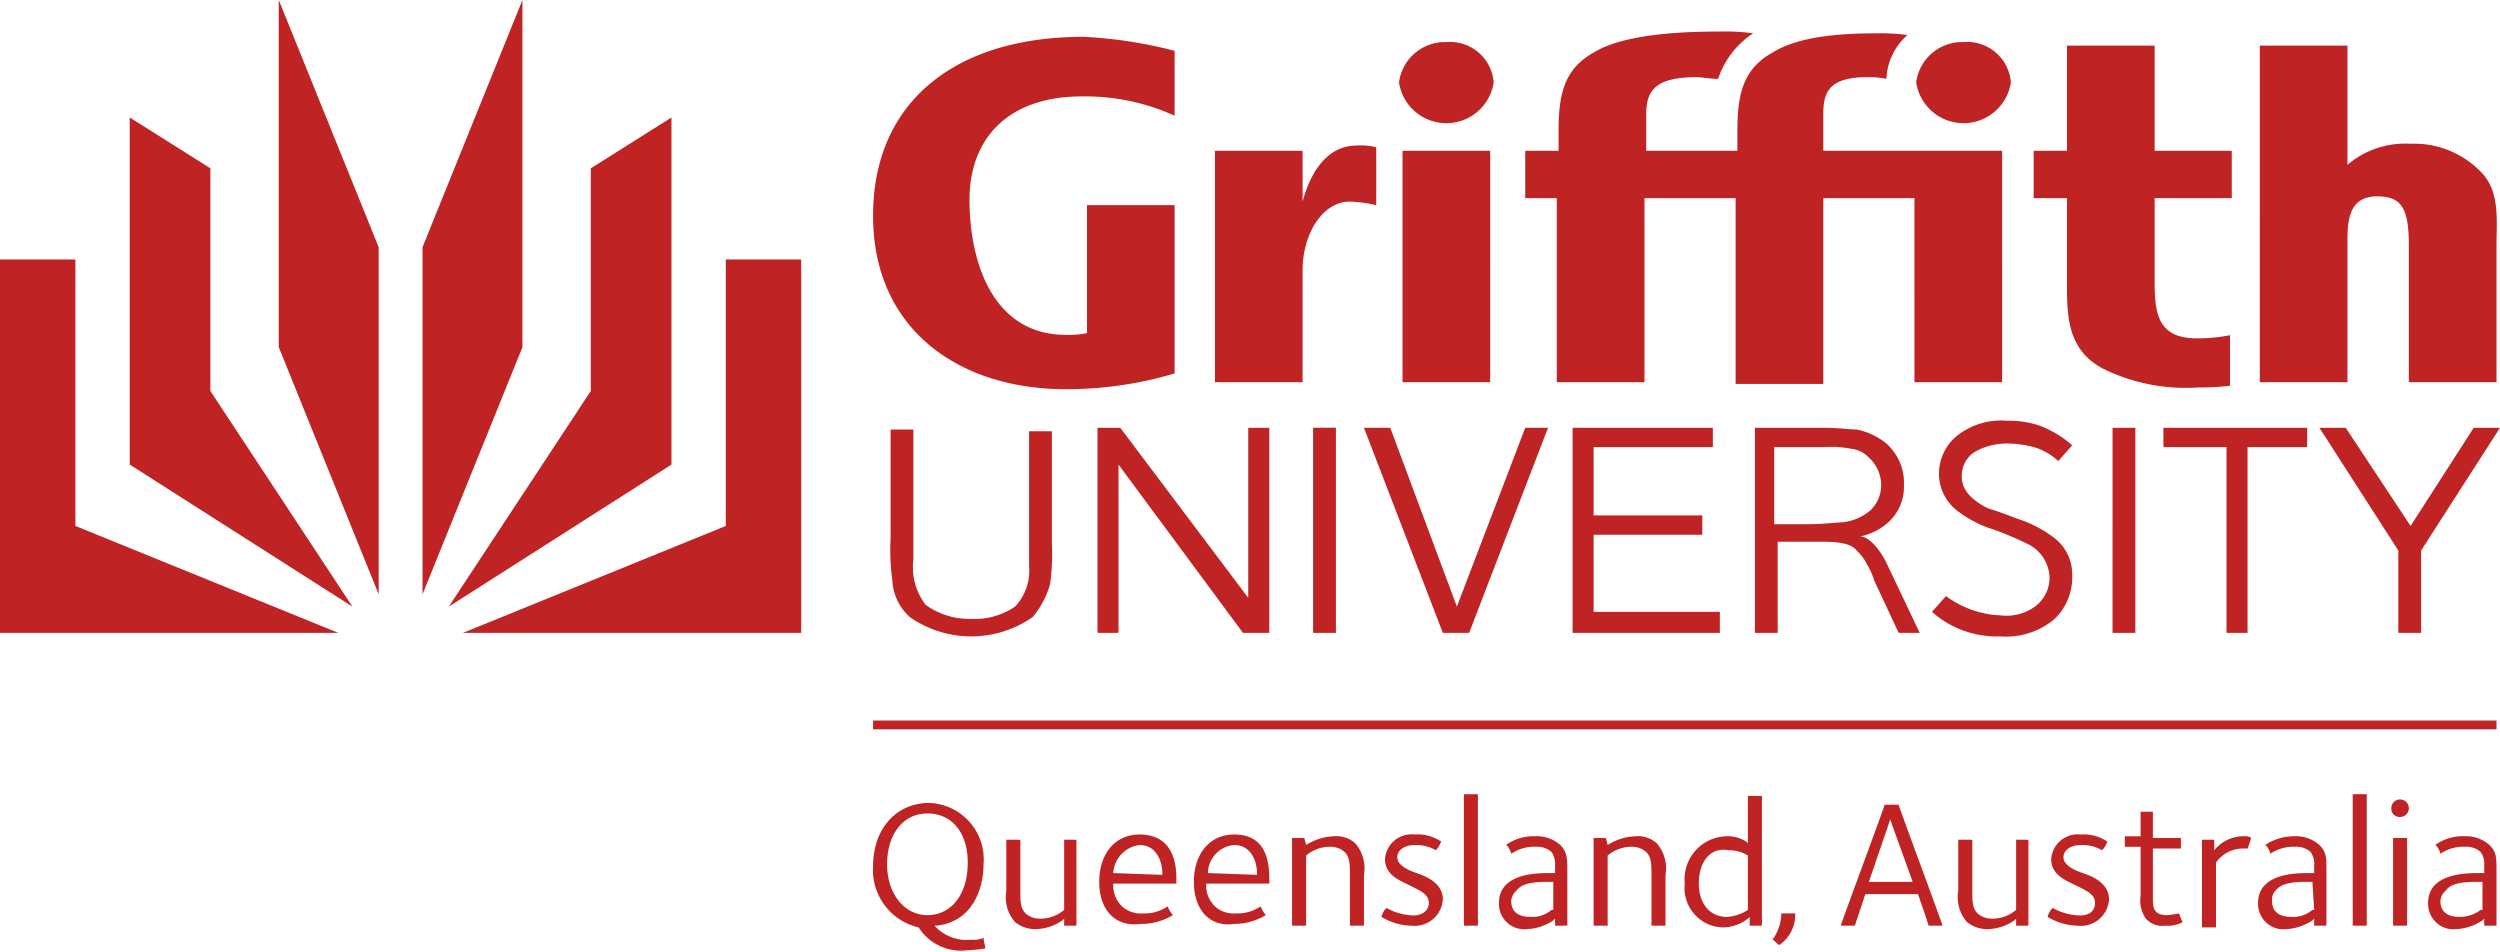 <svg id="Layer_1" data-name="Layer 1" xmlns="http://www.w3.org/2000/svg" width="142.6" height="54.3" viewBox="0 0 142.6 54.3">
  <defs>
    <style>
      .cls-1 {
        fill: #c02323;
      }
    </style>
  </defs>
  <title>brand_logo</title>
  <path class="cls-1" d="M24.1,33.9l5.7-14.1V0L24.1,14.1ZM38.3,6.7V26.5L25.6,34.6l8.1-12.3V9.6Z"/>
  <path class="cls-1" d="M26.4,36.1l15-6.1V14.8h4.3V36.1Zm-4.8-2.2L15.9,19.8V0l5.7,14.1ZM7.4,6.7V26.5l12.7,8.1L12,22.3V9.6Z"/>
  <path class="cls-1" d="M0,14.8V36.1H19.3L4.3,30V14.8ZM109.3,4.7a2.73,2.73,0,0,0,5.4,0A2.5,2.5,0,0,0,112,2.4a2.64,2.64,0,0,0-2.7,2.3"/>
  <path class="cls-1" d="M98,4.5c-.4,0-1-.1-1.2-.1-2.3,0-2.9.7-2.9,2.1V8.6h5.2v-1c0-2,.2-3.6,2-4.6,1.6-1,4.2-1.1,6-1.1a10.9,10.9,0,0,1,1.7.1,3.52,3.52,0,0,0-1.2,2.5,4.91,4.91,0,0,0-1.1-.1c-2.2,0-2.5.9-2.5,2.1V8.6h10.2V21.8h-5V11.3H104V21.9H99V11.3H93.8V21.8h-5V11.3H87V8.6h1.9v-1c0-2,.2-3.6,2-4.6,1.6-1,4.7-1.2,7.1-1.2a12.12,12.12,0,0,1,2,.1,5,5,0,0,0-2,2.6M77.4,8.3c-1.8,0-2.7,1.7-3.1,3.2V8.6h-5V21.8h5V15.4c0-2,1.1-3.9,2.7-3.9a7.72,7.72,0,0,1,1.5.2V8.4a3.75,3.75,0,0,0-1.1-.1m2.6.3h5V21.8H80Zm-.2-3.9a2.73,2.73,0,0,0,5.4,0,2.5,2.5,0,0,0-2.7-2.3,2.64,2.64,0,0,0-2.7,2.3m47.5,14.4a9.69,9.69,0,0,1-2,.2c-2.4,0-2.4-1.7-2.4-3.5V11.3h4.4V8.6h-4.4v-6h-5v6H116v2.7h1.9v5.1c0,2,.2,3.6,2,4.6a10.67,10.67,0,0,0,5.5,1.1,13.57,13.57,0,0,0,1.8-.1V19.1Zm14.3-9.2a5.3,5.3,0,0,0-4.1-1.7,5.08,5.08,0,0,0-3.6,1.2V2.6h-5V21.8h5V13.6c0-1.4.3-2.4,1.7-2.4s1.8.7,1.8,2.8v7.8h5V14c0-1.4.2-3-.8-4.1M67,6.6a12.3,12.3,0,0,0-5.3-1.1c-4.2,0-6.4,2.4-6.4,5.9s1.3,7.7,5.5,7.7A4.87,4.87,0,0,0,62,19V11.7h5v9.6a21.63,21.63,0,0,1-6.2.9c-6.1,0-11-3.4-11-9.9s4.7-10.2,12-10.2a25.4,25.4,0,0,1,5.2.8Zm40.3,21a2,2,0,0,1-.6,1.5,2.94,2.94,0,0,1-1.7.7c-.3,0-1,.1-1.9.1h-1.9V25.5h2.9a5.76,5.76,0,0,1,1.5.1,1.6,1.6,0,0,1,1,.5,2.13,2.13,0,0,1,.7,1.5m2.2,8.5-1.9-4c-.4-.8-1-1.5-1.5-1.5a3.45,3.45,0,0,0,1.6-.8,2.72,2.72,0,0,0,.9-2.1,3,3,0,0,0-1-2.4,3.85,3.85,0,0,0-1.7-.8c-.4,0-1-.1-1.9-.1h-3.9V36.1h1.3V30.9h2.5c1,0,1.7.1,2,.5a2.76,2.76,0,0,1,.6.8,4.13,4.13,0,0,1,.4.9l1.4,3Zm-50.6-.9a6.12,6.12,0,0,1-7,0,3,3,0,0,1-1-2.1,12.31,12.31,0,0,1-.1-2.4V24.5h1.3v7.4a3.52,3.52,0,0,0,.7,2.6,4.24,4.24,0,0,0,2.6.8,4.09,4.09,0,0,0,2.5-.7,3,3,0,0,0,.8-2.3V24.6H60V31a12.89,12.89,0,0,1-.1,2.3,5,5,0,0,1-1,1.9m12,.9-7.1-9.6v9.6H62.6V24.4h1.3l7.3,9.7V24.4h1.2V36.1Zm4-11.7h1.3V36.1H74.9Zm8.9,11.7H82.3L77.8,24.4h1.5l3.8,10.2L87,24.4h1.3Zm5.9,0V24.4h8v1.1H90.9v3.9h6.2v1.1H90.9v4.4h7.2v1.2Zm27.7-9.8a3.41,3.41,0,0,0-1.4-.8,5.9,5.9,0,0,0-1.4-.2,3.68,3.68,0,0,0-2,.5,1.62,1.62,0,0,0-.7,1.4q0,1.05,1.5,1.8c.7.2,1.4.5,2,.7a7.2,7.2,0,0,1,1.8,1,2.64,2.64,0,0,1,1,2.1,3.32,3.32,0,0,1-1,2.5,4.29,4.29,0,0,1-3.1,1,5.57,5.57,0,0,1-3.9-1.4l.8-.9a5.59,5.59,0,0,0,3.1,1.1,2.78,2.78,0,0,0,2.1-.6,2.06,2.06,0,0,0,.7-1.7,2.23,2.23,0,0,0-1.1-1.7,17.89,17.89,0,0,0-2.1-.9,6.59,6.59,0,0,1-2.1-1.1,2.66,2.66,0,0,1-1-2.1,2.79,2.79,0,0,1,1.1-2.2,4.07,4.07,0,0,1,2.8-.8,5.41,5.41,0,0,1,1.9.3,6.25,6.25,0,0,1,1.8,1.1Zm3.1-1.9h1.3V36.1h-1.3Zm7.7,1.1V36.1H127V25.5h-3.6V24.4h8.2v1.1Zm12.9-1.1L137.5,30l-3.7-5.6h-1.5l4.5,7v4.7h1.3V31.4l4.5-7ZM52.4,52.9a3.36,3.36,0,0,1-2.6-3.5c0-2.1,1.3-3.6,3.2-3.6a3.22,3.22,0,0,1,3.1,3.5c0,1.5-.7,3.3-2.7,3.5h-.1l.1.1a2.44,2.44,0,0,0,2,.7,1.48,1.48,0,0,0,.7-.1c0,.1.1.5.1.6a7.72,7.72,0,0,1-1,.1,2.86,2.86,0,0,1-2.8-1.3m-1.8-3.6c0,1.7,1,2.9,2.3,2.9s2.3-1.1,2.3-3c0-1.7-.9-2.8-2.3-2.8s-2.3,1.2-2.3,2.9m10.8-1.5v5h-.7v-.4l-.1.1a2.87,2.87,0,0,1-1.5.5,1.9,1.9,0,0,1-1.2-.4,2.17,2.17,0,0,1-.5-1.8V47.9h.8v2.8c0,.7,0,1.1.3,1.4a1.21,1.21,0,0,0,.8.3,2.09,2.09,0,0,0,1.4-.5v-4h.7Zm1.3,2.5c0-1.6.9-2.7,2.3-2.7s2.1.9,2.1,2.5v.3H63.5v.1a1.66,1.66,0,0,0,.5,1.2,1.59,1.59,0,0,0,1.2.4,2.3,2.3,0,0,0,1.4-.4,2.19,2.19,0,0,0,.3.5,3.48,3.48,0,0,1-1.8.5c-1.5.2-2.4-.8-2.4-2.4m.8-.5,2.8.1v-.1c0-.6-.3-1.6-1.3-1.6a1.71,1.71,0,0,0-1.5,1.6m4.6.5c0-1.6.9-2.7,2.3-2.7s2,.9,2,2.5v.3H68.8v.1a1.66,1.66,0,0,0,.5,1.2,1.59,1.59,0,0,0,1.2.4,2.3,2.3,0,0,0,1.4-.4,2.19,2.19,0,0,0,.3.5,3.48,3.48,0,0,1-1.8.5c-1.4.2-2.3-.8-2.3-2.4m.8-.5,2.8.1v-.1c0-.6-.3-1.6-1.3-1.6a1.63,1.63,0,0,0-1.5,1.6m5.6-1.6a3.16,3.16,0,0,1,1.6-.5,1.59,1.59,0,0,1,1.2.4,2.17,2.17,0,0,1,.5,1.8v2.9H77V50c0-.7,0-1.1-.3-1.4a1.21,1.21,0,0,0-.8-.3,2.09,2.09,0,0,0-1.4.5v4h-.8v-5h.7l.1.4Zm7,3.3c0-.5-.5-.7-1.1-1S79,49.9,79,49a1.52,1.52,0,0,1,1.7-1.4,2.38,2.38,0,0,1,1.5.4,1.33,1.33,0,0,1-.3.5,2.2,2.2,0,0,0-1.2-.3c-.6,0-1,.3-1,.7s.5.7,1.1.9,1.5.6,1.5,1.5a1.61,1.61,0,0,1-1.8,1.5,3.37,3.37,0,0,1-1.7-.5c0-.1.2-.5.3-.5a3.26,3.26,0,0,0,1.3.4c.6.1,1.1-.2,1.1-.7m2-6.2h.8v7.5h-.8Zm4.1,2.4a2,2,0,0,1,1.4.5c.4.4.4.8.4,1.5v3.1h-.7v-.4l-.1.1a3,3,0,0,1-1.5.5,1.45,1.45,0,0,1-1.6-1.5c0-1.7,2.2-1.7,2.9-1.7h.3v-.4a1.2,1.2,0,0,0-.2-.8,1.22,1.22,0,0,0-.9-.3,2.3,2.3,0,0,0-1.4.4c0-.1-.2-.5-.3-.5a2.7,2.7,0,0,1,1.7-.5m1,2.6h-.3c-.9,0-1.5.1-1.8.5a.86.86,0,0,0-.3.6c0,.6.4.9,1.1.9a1.69,1.69,0,0,0,1.2-.4h.1V50.3Zm3.1-2.1a3.16,3.16,0,0,1,1.6-.5,1.59,1.59,0,0,1,1.2.4,2.17,2.17,0,0,1,.5,1.8v2.9h-.8V50c0-.7,0-1.1-.3-1.4a1.21,1.21,0,0,0-.8-.3,2.09,2.09,0,0,0-1.4.5v4h-.8v-5h.7l.1.4Zm8.8-2.9v7.5h-.7v-.5l-.1.1a2.39,2.39,0,0,1-1.4.5,2.24,2.24,0,0,1-2.2-2.5,2.45,2.45,0,0,1,2.4-2.7,2,2,0,0,1,1.1.3l.1.1V45.4h.8Zm-3.6,5.1c0,1.1.6,1.9,1.6,1.9a2.45,2.45,0,0,0,1.2-.4V48.8a2,2,0,0,0-1.1-.3c-1-.2-1.7.6-1.7,1.9m5.5,1.7a2.1,2.1,0,0,1-.9,1.8c-.1,0-.3-.3-.4-.3a2.69,2.69,0,0,0,.5-1.3v-.2Zm5.9-6.2c0,.1,2.5,6.8,2.5,6.9H110c0-.1-.6-1.8-.6-1.8h-3l-.6,1.8H105c0-.1,2.5-6.8,2.5-6.9Zm-.5.9-1.2,3.5h2.5l-1.3-3.6Zm7.9,1v5H115v-.4l-.1.1a2.87,2.87,0,0,1-1.5.5,1.9,1.9,0,0,1-1.2-.4,2.17,2.17,0,0,1-.5-1.8V47.9h.8v2.8c0,.7,0,1.1.3,1.4a1.21,1.21,0,0,0,.8.3,2.09,2.09,0,0,0,1.4-.5v-4h.7Zm3.8,3.7c0-.5-.5-.7-1.1-1S117,49.9,117,49a1.52,1.52,0,0,1,1.7-1.4,2.38,2.38,0,0,1,1.5.4,1.33,1.33,0,0,1-.3.5,2.2,2.2,0,0,0-1.2-.3c-.6,0-1,.3-1,.7s.5.7,1.1.9,1.5.6,1.5,1.5a1.61,1.61,0,0,1-1.8,1.5,3.37,3.37,0,0,1-1.7-.5c0-.1.2-.5.3-.5a3.26,3.26,0,0,0,1.3.4c.7.1,1.1-.2,1.1-.7m3.3-5.1v1.4h1.6v.6h-1.6v2.8c0,.5,0,1,.8,1a5.64,5.64,0,0,0,.7-.1,2.57,2.57,0,0,0,.2.5,1.8,1.8,0,0,1-1,.2,1.25,1.25,0,0,1-1.1-.4,1.81,1.81,0,0,1-.3-1.3V48.3h-.9v-.6h.9V46.3h.7Zm3.5,2.1a2.16,2.16,0,0,1,1.6-.8c.3,0,.4,0,.5.1a4.17,4.17,0,0,1-.2.6h-.3a1.9,1.9,0,0,0-1.5.8v3.7h-.8v-5h.7v.6Zm4.6-.8a2,2,0,0,1,1.4.5c.4.4.4.7.4,1.5v3.1H132v-.4l-.1.1a3,3,0,0,1-1.5.5,1.45,1.45,0,0,1-1.6-1.5c0-1.7,2.2-1.7,2.9-1.7h.3v-.4a1.2,1.2,0,0,0-.2-.8,1.22,1.22,0,0,0-.9-.3,2.3,2.3,0,0,0-1.4.4c0-.1-.2-.5-.3-.5a3,3,0,0,1,1.7-.5m1,2.6h-.3c-.9,0-1.5.1-1.8.5a.73.73,0,0,0-.2.6c0,.6.4.9,1.1.9a1.69,1.69,0,0,0,1.2-.4h.1Zm2.3-5h.8v7.5h-.8Zm2.2.8a.5.5,0,1,1,.5.5.47.47,0,0,1-.5-.5m.1,1.7h.8v5h-.8Zm4.1-.1a2,2,0,0,1,1.4.5c.4.4.4.7.4,1.5v3.1h-.7v-.4l-.1.1a3,3,0,0,1-1.5.5,1.45,1.45,0,0,1-1.6-1.5c0-1.7,2.2-1.7,2.9-1.7h.3v-.4a1.2,1.2,0,0,0-.2-.8,1.22,1.22,0,0,0-.9-.3,2.3,2.3,0,0,0-1.4.4c0-.1-.2-.5-.3-.5a2.7,2.7,0,0,1,1.7-.5m1,2.6h-.3c-.9,0-1.5.1-1.8.5a.86.86,0,0,0-.3.6c0,.6.4.9,1.1.9a2,2,0,0,0,1.2-.4h.1ZM49.8,41.1h92.6v.5H49.8Z"/>
</svg>
